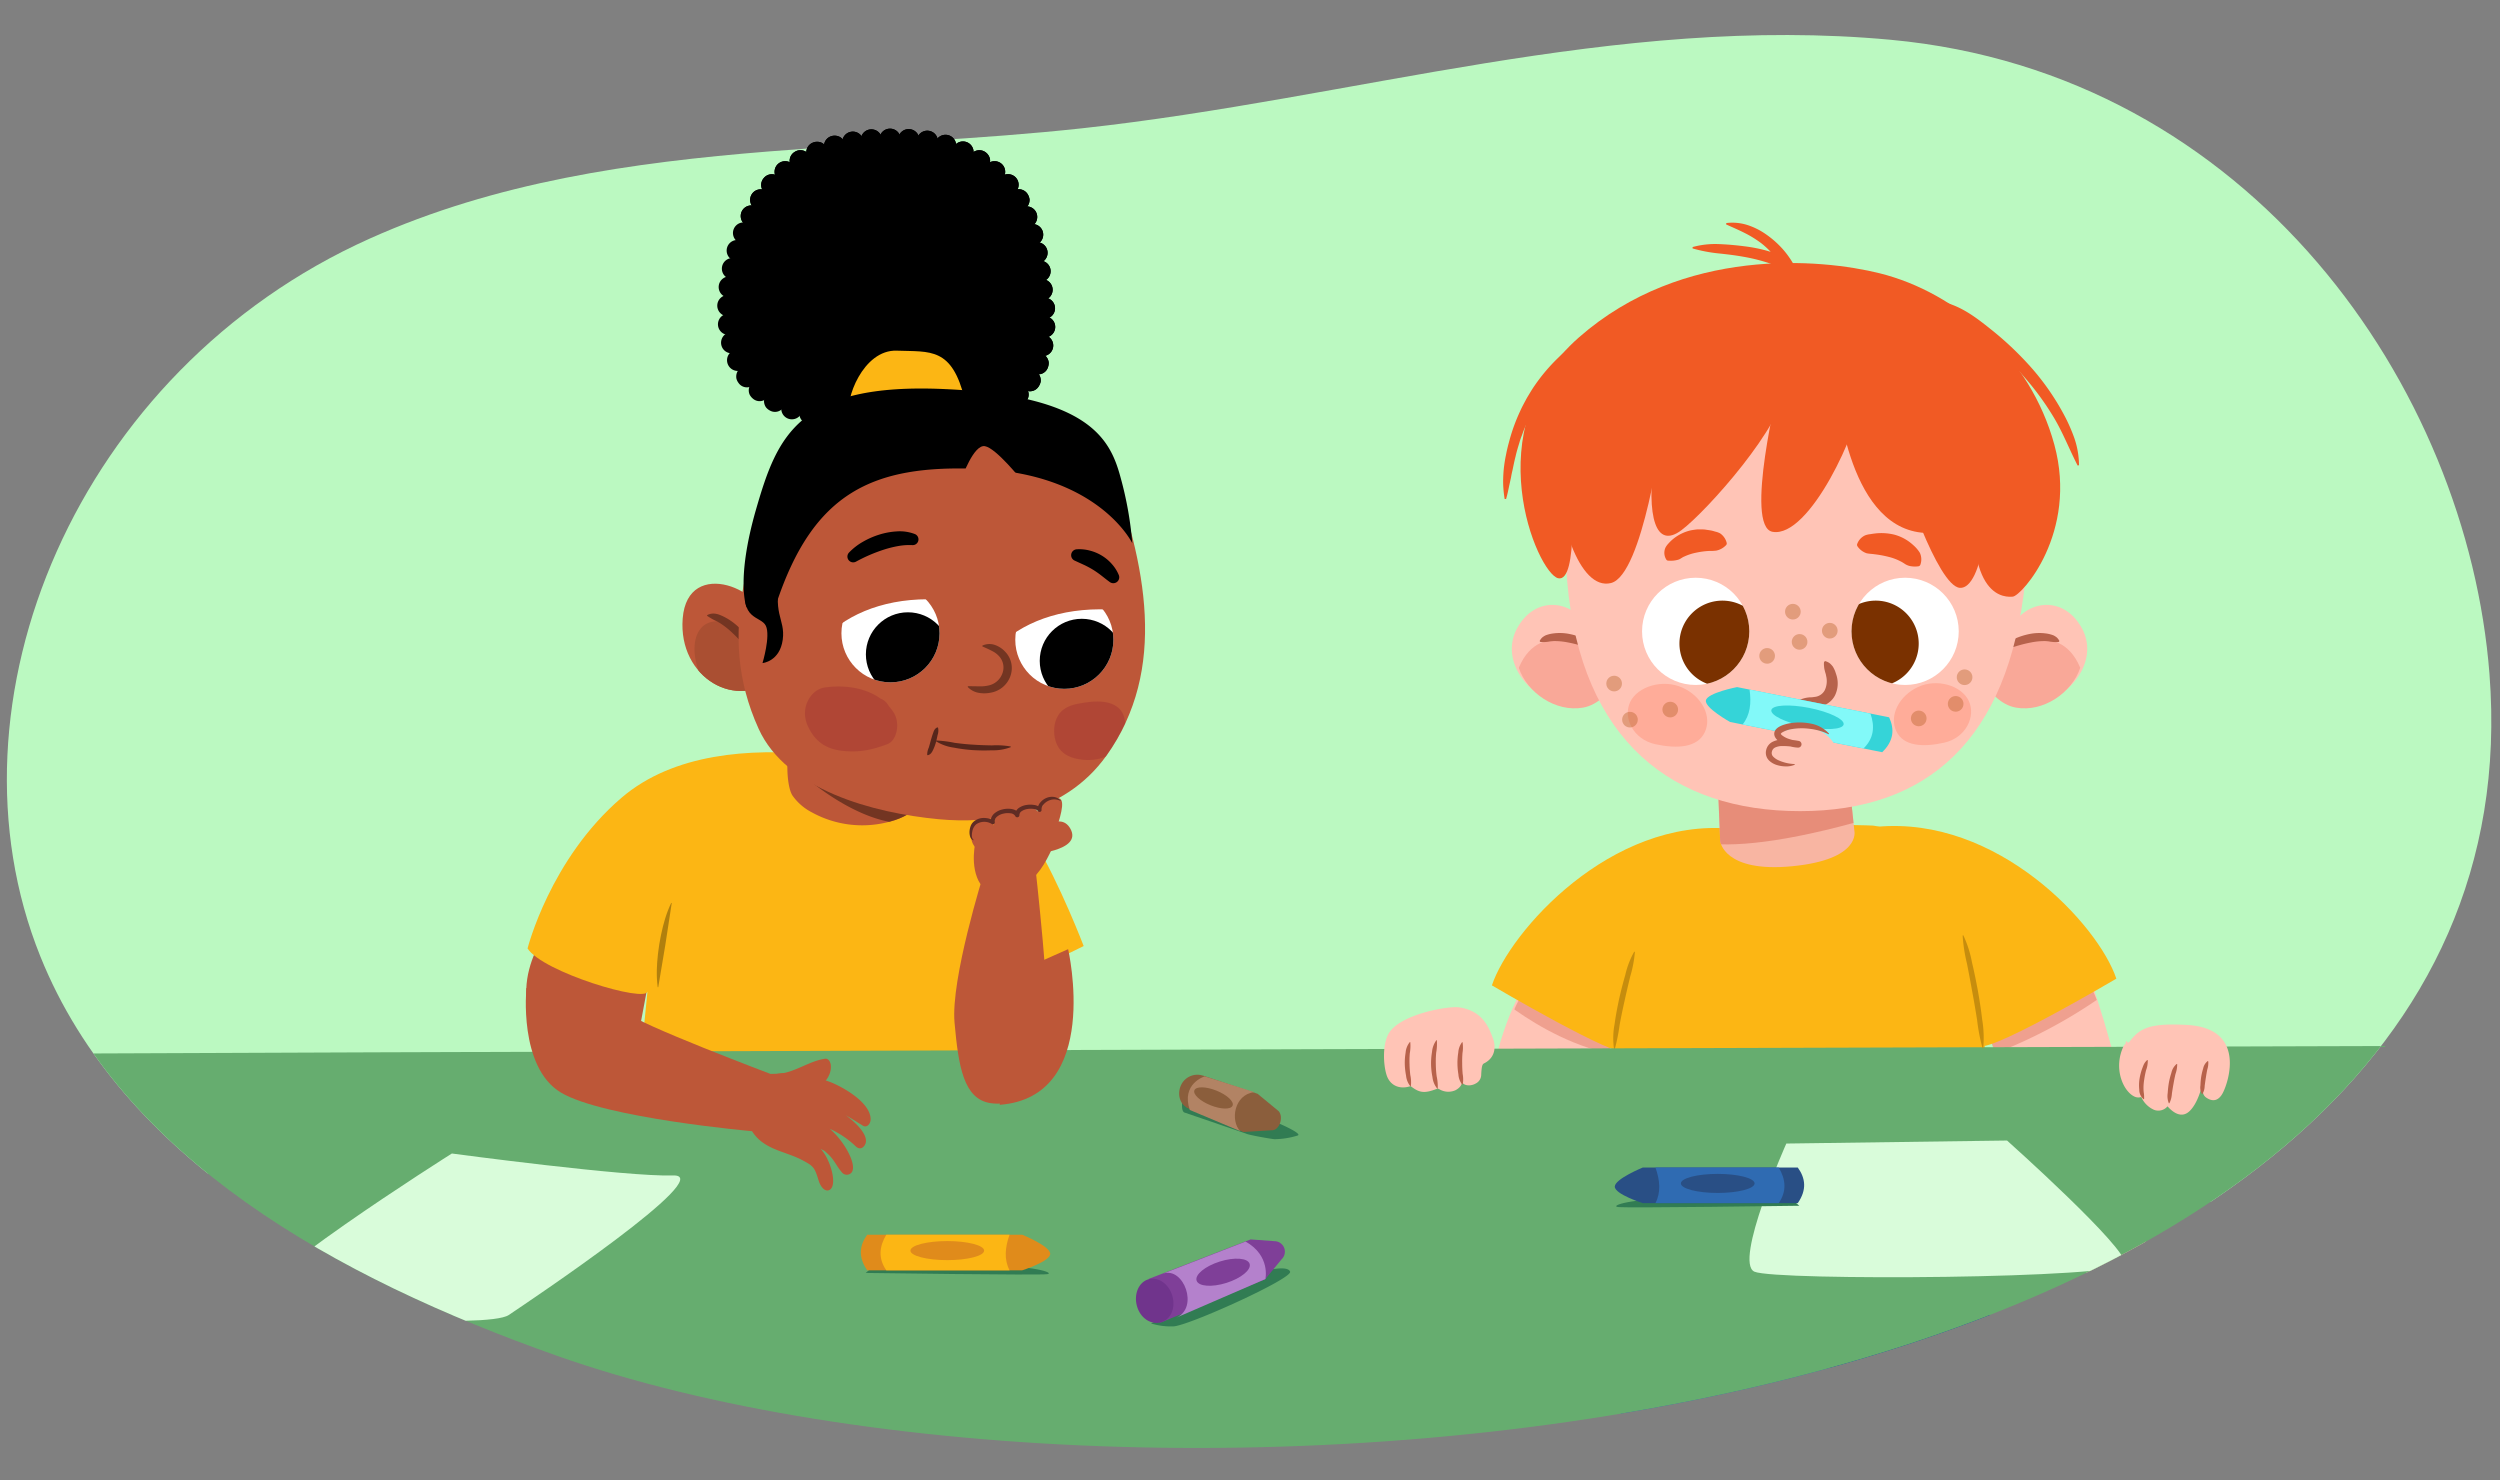 <svg id="b6707d35-ed04-4bd3-9908-adf327692788" data-name="Layer 1" xmlns="http://www.w3.org/2000/svg" xmlns:xlink="http://www.w3.org/1999/xlink" width="760" height="450" viewBox="0 0 760 450"><rect x="0" y="0" width="760" height="450" fill="#808080" stroke="none"/><defs><clipPath id="b87c74a4-39d2-4b03-b8f2-d4aec4c81061"><path d="M233.738,46.038c31.817-2.557,63.947-3.622,95.368-7.053C411.742,29.961,490.767,4.3,574.822,12.1,684.538,22.275,750.089,118.069,756.8,204.885,774.933,439.4,351.115,476.364,169.315,412.156c-67.472-23.83-132.36-60.091-157.04-121.382C-18.868,213.432,23.313,112.516,112.354,72.551,150.739,55.324,191.97,49.4,233.738,46.038Z" style="fill:none"/></clipPath><clipPath id="bf968fe3-36fd-4a56-9696-537db5401463"><path d="M282.048,240.217c.252.058-2.873,4.655-3.1,4.9-2.6,2.768-5.915,4.081-9.559,4.935a31.734,31.734,0,0,1-22.64-3.124,16.371,16.371,0,0,1-5.834-5.079c-2.111-3.247-1.823-13.867.181-17.141C241.094,224.708,281.961,240.2,282.048,240.217Z" style="fill:none"/></clipPath><clipPath id="ae78bb51-420a-49ab-9c53-d7a4b2ffe97d"><path d="M468.844,293.093c-12.245,14.285-25.34,49.829-11.735,104.931,9.184,11.564,17.857-1.021,17.857-1.021s6.122-69.727,20.408-90.815S468.844,293.093,468.844,293.093Z" style="fill:none"/></clipPath><clipPath id="b5f3ea38-e3b8-4817-8d62-13fbebc30a56"><path d="M522.414,242.923l.511,12.755s1.02,9.694,21.938,7.653,18.877-10.714,18.877-10.714l-1.53-14.285Z" style="fill:none"/></clipPath><clipPath id="a098745e-10a4-4d4c-a3e2-ac711390ad1c"><circle cx="515.485" cy="191.931" r="16.299" style="fill:none"/></clipPath><clipPath id="b77388ec-0a8e-4544-a4b1-cdf169396684"><circle cx="579.156" cy="191.931" r="16.299" style="fill:none"/></clipPath><clipPath id="b854f9f9-81ed-4b24-9e58-11ad2a6fdf23"><path d="M232.8,190.635c.928-11.192-23.758-21.757-25.263-2.61-1.423,18.09,16.683,28.35,28.38,17.737" style="fill:#bd5738"/></clipPath><clipPath id="ba885c7c-886a-4222-8b4b-2bda0be80707"><path d="M336.882,140.117c11.7,31.572,18.107,63.421-.51,89.569-13.029,18.3-35.429,20.837-51.064,19.353-19.895-1.887-46.251-8.917-54.683-27.483-13.491-29.7-1.795-55.682,8.211-86.442" style="fill:#bd5738"/></clipPath><clipPath id="b7d0fc48-4677-4ebc-8ccd-74c37ef9fa9e"><circle cx="323.559" cy="194.492" r="14.914" style="fill:#fff"/></clipPath><clipPath id="f3fa80eb-c956-496d-beb3-e1cf9da5e493"><circle cx="270.709" cy="192.518" r="14.914" style="fill:#fff"/></clipPath></defs><g style="clip-path:url(#b87c74a4-39d2-4b03-b8f2-d4aec4c81061)"><path d="M10.231-17.125c1.4-.957,821.708-5.74,821.708-5.74l6.529,390.334S-35.471,356.946-35.471,354.075,10.231-17.125,10.231-17.125Z" style="fill:#bbf9c1"/><path d="M169.971,278.135s-17.035,17.981-6.625,35.49,27.919,16.089,27.919,16.089l7.1-37.856Z" style="fill:#bd5738"/><path d="M292.275,235.253s14.112,6.808,22.1,20.291S329.441,287.6,329.441,287.6l-23.187,11.357,4.251,52.4c-.023.668-21.518,9.006-55.946,7.931-41.156-1.285-62.9-5.99-62.9-5.99l5.179-51.924c-.356,3.584-31.876-5.843-36.46-13.046,0,0,6.837-27.19,28.531-45.786,15.935-13.658,39.305-15.049,58.789-13.211S292.275,235.253,292.275,235.253Z" style="fill:#fcb614"/><path d="M282.048,240.217c.252.058-2.873,4.655-3.1,4.9-2.6,2.768-5.915,4.081-9.559,4.935a31.734,31.734,0,0,1-22.64-3.124,16.371,16.371,0,0,1-5.834-5.079c-2.111-3.247-2.043-14.528-.039-17.8C240.874,224.048,281.961,240.2,282.048,240.217Z" style="fill:#bd5738"/><g style="clip-path:url(#bf968fe3-36fd-4a56-9696-537db5401463)"><path d="M234.068,205.1a95.017,95.017,0,0,0,19.808,20.058,104.138,104.138,0,0,0,11.538,7.472c4.547,2.549,9.535,4.227,13.8,7.2,4.228,2.941,4.826,6.811,2.184,8.115a1.335,1.335,0,0,1-.975,1.642c-10,2.978-23.365-3.6-33.714-11.829-11.3-8.982-18.893-20.7-23.9-31.173C219.943,200.572,229.545,198.889,234.068,205.1Z" style="fill:#733522"/></g><g id="b6b30f80-b4cb-4868-966d-8c2687c02635" data-name="K_Connor"><g id="b12440b8-86a5-47ce-8df4-a277c6a6e3da" data-name="K"><path d="M468.844,293.093c-12.245,14.285-25.34,49.829-11.735,104.931,9.184,11.564,17.857-1.021,17.857-1.021s6.122-69.727,20.408-90.815S468.844,293.093,468.844,293.093Z" style="fill:#f8b5a2"/><path d="M468.844,291.647c-12.245,14.286-25.34,49.83-11.735,104.931,9.184,11.565,17.857-1.02,17.857-1.02s6.122-69.727,20.408-90.816S468.844,291.647,468.844,291.647Z" style="fill:#ffc4b6"/><path d="M634.148,294.453c8.163,19.388,27.827,95.738,12.521,100.84s-33.95-59-47.215-95.738S634.148,294.453,634.148,294.453Z" style="fill:#ffc4b6"/><path d="M606.536,320.209a151.277,151.277,0,0,0,30.887-16.235l-3.53-8.572a78.331,78.331,0,0,1-29.878,17.747Z" style="fill:#e07d69;opacity:0.5"/><g style="clip-path:url(#ae78bb51-420a-49ab-9c53-d7a4b2ffe97d)"><path d="M463.313,284.338l-7.483,19.048s29.931,25.85,57.142,15.646-25.17-25.85-27.211-25.85S463.313,284.338,463.313,284.338Z" style="fill:#e07d69;opacity:0.5"/></g><path d="M490.272,389.35s4.081,82.993,8.163,85.033,55.782-1.36,55.782-1.36-.681-37.755-.681-35.714,6.123,37.074,6.123,37.074,49.659-6.122,51.7-6.122-8.163-83.673-8.163-83.673Z" style="fill:#3964ad"/><path d="M605.972,408.07c-1.532-13.278-2.776-23.482-2.776-23.482l-110.905,4.677-1.2,15.165c.128,2.2.269,4.571.422,7.066C500.629,412.816,572.187,422.55,605.972,408.07Z" style="fill:#255293"/><path d="M453.538,299.555c5.442-16.326,36.054-51.019,72.788-47.618s-27.891,65.986-31.292,68.026S453.538,299.555,453.538,299.555Z" style="fill:#fcb614"/><path d="M626.293,307.183c9.026-4.927,17.072-9.668,17.072-9.668-5.442-16.327-36.054-49.575-72.788-46.173s27.891,64.54,31.292,66.581c1.838,1.1,13.809-4.947,24.424-10.74" style="fill:#fcb614"/><path d="M569.37,250.979s-10.544-.5-40.545-.322c-41.921.24-47.737,151.958-47.737,151.958,66.135,18.793,130.271-6.269,130.271-6.269S607.367,255.716,569.37,250.979Z" style="fill:#fcb614"/><path d="M522.414,242.923l.511,12.755s1.02,9.694,21.938,7.653,18.877-10.714,18.877-10.714l-1.53-14.285Z" style="fill:#f8b5a2"/><g style="clip-path:url(#b5f3ea38-e3b8-4817-8d62-13fbebc30a56)"><path d="M508.639,246.5c-4.582,10.081,14.286,17.006,69.387-.68S512.04,239.012,508.639,246.5Z" style="fill:#e07d69;opacity:0.7"/></g><path d="M611.688,190.443c4.239-7.948,15.626-9.67,21.2.53,6.226,11.4-6.6,24.908-18.669,22.764-4.561-.811-8.36-4.844-10.784-9.364a26.437,26.437,0,0,1-2.341-5.981C599.5,192.033,611.688,190.443,611.688,190.443Z" style="fill:#ffc4b6"/><path d="M601.806,205.257c.084.164.159.331.246.494,2.425,4.521,6.223,8.554,10.785,9.364,8.328,1.48,17.016-4.494,19.555-12.087-.034-.081-.058-.157-.093-.239C625.793,187.608,608.855,196.014,601.806,205.257Z" style="fill:#f9a898"/><path d="M625.892,195.141a5.8,5.8,0,0,1-1.208.047,6.733,6.733,0,0,1-1.041-.078c-.342-.018-.656-.113-.99-.145s-.664-.075-1-.073a20.562,20.562,0,0,0-4.092.393,39.932,39.932,0,0,0-4.132,1c-1.386.41-2.653,1.042-4.411.81l-.142-.285c.9-1.556,2.358-2.112,3.764-2.712a21.454,21.454,0,0,1,4.441-1.383,15.012,15.012,0,0,1,4.77-.159,10.131,10.131,0,0,1,2.38.581,5.056,5.056,0,0,1,1.053.675,3.714,3.714,0,0,1,.775,1.058Z" style="fill:#b7624b"/><path d="M482.421,190.443c-4.239-7.948-15.626-9.67-21.2.53-6.226,11.4,6.6,24.908,18.669,22.764,4.561-.811,8.36-4.844,10.784-9.364a26.437,26.437,0,0,0,2.341-5.981C494.609,192.033,482.421,190.443,482.421,190.443Z" style="fill:#ffc4b6"/><path d="M492.3,205.257c-.084.164-.159.331-.246.494-2.425,4.521-6.223,8.554-10.784,9.364-8.329,1.48-17.016-4.494-19.555-12.087.033-.081.057-.157.092-.239C468.316,187.608,485.254,196.014,492.3,205.257Z" style="fill:#f9a898"/><path d="M468.053,194.868a3.714,3.714,0,0,1,.775-1.058,5.083,5.083,0,0,1,1.053-.675,10.143,10.143,0,0,1,2.38-.581,15.012,15.012,0,0,1,4.77.159,21.454,21.454,0,0,1,4.441,1.383c1.406.6,2.865,1.156,3.764,2.712l-.142.285c-1.758.232-3.025-.4-4.411-.81a39.932,39.932,0,0,0-4.132-1,20.559,20.559,0,0,0-4.091-.393c-.34,0-.667.052-1,.073s-.648.127-.99.145a6.729,6.729,0,0,1-1.04.078,5.807,5.807,0,0,1-1.209-.047Z" style="fill:#b7624b"/><path d="M615.658,176.685c-5.053,48.539-29.976,69.9-68.426,69.9s-66.56-21.011-70.813-69.9c-3.3-37.9,31.17-68.873,69.62-68.873S619.6,138.852,615.658,176.685Z" style="fill:#ffc4b6"/><circle cx="579.156" cy="191.931" r="16.299" style="fill:#fff"/><path d="M598.526,213.108c2.175,4.679-.879,11.213-7.567,12.686-6.318,1.39-12.333,1.118-14.509-3.561s.8-10.672,6.633-13.385S596.352,208.428,598.526,213.108Z" style="fill:#ffac99"/><path d="M495.57,213.42c-2.253,4.755.866,11.371,7.743,12.84,6.5,1.387,12.686,1.089,14.941-3.664s-.78-10.821-6.777-13.551S497.825,208.667,495.57,213.42Z" style="fill:#ffac99"/><circle cx="515.485" cy="191.931" r="16.299" style="fill:#fff"/><g style="clip-path:url(#a098745e-10a4-4d4c-a3e2-ac711390ad1c)"><path d="M536.668,195.65a13.059,13.059,0,1,1-13.059-13.059A13.059,13.059,0,0,1,536.668,195.65Z" style="fill:#7a3100"/></g><g style="clip-path:url(#b77388ec-0a8e-4544-a4b1-cdf169396684)"><path d="M583.288,195.65a13.059,13.059,0,1,1-13.059-13.059A13.059,13.059,0,0,1,583.288,195.65Z" style="fill:#7a3100"/></g><path d="M506.543,170.091a3.84,3.84,0,0,1-.191-3.715,5.854,5.854,0,0,1,.963-1.26A10.914,10.914,0,0,1,508.458,164a13.034,13.034,0,0,1,5.674-2.8c.514-.088,1.029-.167,1.544-.23s1.02-.017,1.527-.024a7.347,7.347,0,0,1,1.5.1c.488.073.975.138,1.456.225s.933.246,1.4.367a5.652,5.652,0,0,1,1.344.5,4.9,4.9,0,0,1,2,2.85.765.765,0,0,1-.225.788l-.026.023a5.653,5.653,0,0,1-2.862,1.578,14.084,14.084,0,0,1-2.226.109,25.662,25.662,0,0,0-3.975.537,15.919,15.919,0,0,0-3.493,1.132c-.6.219-1.058.633-1.675.92a7.89,7.89,0,0,1-3.1.363l-.172,0A.693.693,0,0,1,506.543,170.091Z" style="fill:#f15a24"/><path d="M564.612,165.308a4.6,4.6,0,0,1,2.451-2.586,6.1,6.1,0,0,1,1.389-.321c.474-.07.944-.153,1.428-.21a16.661,16.661,0,0,1,6.1.369,13.791,13.791,0,0,1,5.655,3.161,10.2,10.2,0,0,1,2,2.336,4.711,4.711,0,0,1,.175,3.565.761.761,0,0,1-.623.536l-.032,0a7.048,7.048,0,0,1-1.954.011,4.432,4.432,0,0,1-1.37-.345,4.727,4.727,0,0,1-1.006-.571c-.318-.18-.617-.4-.935-.542a16.182,16.182,0,0,0-3.7-1.41,31.259,31.259,0,0,0-4.285-.8c-.788-.125-1.581-.131-2.417-.3a5.4,5.4,0,0,1-2.763-2.055l-.012-.016A.8.8,0,0,1,564.612,165.308Z" style="fill:#f15a24"/><path d="M540.825,116.91s-10.7,43.305-1.946,44.764c11.191,1.947,26.274-30.9,27.247-42.088C566.126,119.586,552.989,107.179,540.825,116.91Z" style="fill:#f15a24"/><path d="M502.873,138.806c-2.433,18.489.487,28.221,8.272,22.382s31.14-32.114,31.626-43.791S502.873,138.806,502.873,138.806Z" style="fill:#f15a24"/><path d="M557.855,114.964c.486,3.893,3.406,44.521,26.274,46.954s-21.408-51.82-21.408-51.82Z" style="fill:#f15a24"/><path d="M473.193,140.265c0,17.03,6.812,39.412,16.543,36.979s15.57-46.71,15.57-46.71Z" style="fill:#f15a24"/><path d="M577.8,142.7c0,1.46,11.191,35.52,18,36.006s10.7-24.571,5.839-45.494S577.8,142.7,577.8,142.7Z" style="fill:#f15a24"/><path d="M477.572,147.077s2.433,30.167-3.893,28.708-25.3-45.494,6.326-73.228,73.561-23.941,91.474-19.463c23.355,5.839,45.737,25.3,53.035,52.063s-9.974,46.061-12.65,46.223c-1.651.1-15.246,1.7-11.191-35.762-19.463.486-24.815-13.138-24.815-13.138l-23.842-5.838s-16.057-5.353-21.895,2.919-22.869,21.409-22.869,21.409l-2.433-6.812-19.949,7.785Z" style="fill:#f15a24"/><path d="M514.551,75.1a26.156,26.156,0,0,1,7.883-.9c2.628.1,5.255.334,7.886.673a45.006,45.006,0,0,1,7.879,1.663,22.892,22.892,0,0,1,3.9,1.6,9.982,9.982,0,0,1,3.55,3.013l-2.986,1.671a19.827,19.827,0,0,0-1.392-2.46,28.308,28.308,0,0,0-1.738-2.364,25.318,25.318,0,0,0-4.188-4.115,33.113,33.113,0,0,0-5.019-3.083c-1.771-.9-3.62-1.68-5.581-2.57l.057-.421a15.065,15.065,0,0,1,6.48.62,21.23,21.23,0,0,1,5.866,3.007,28.5,28.5,0,0,1,4.915,4.42,26.341,26.341,0,0,1,2.023,2.627,22.519,22.519,0,0,1,1.724,2.954L542.818,83.1a7.3,7.3,0,0,0-2.393-1.918,19.536,19.536,0,0,0-3.282-1.4,55.275,55.275,0,0,0-7.307-1.756c-2.5-.447-5.048-.744-7.6-1.01a45.521,45.521,0,0,1-7.684-1.491Z" style="fill:#f15a24"/><path d="M496.12,96.922l-7.573,4.593a65.153,65.153,0,0,0-7.2,4.9,57.249,57.249,0,0,0-11.829,12.6c-.853,1.166-1.587,2.409-2.355,3.632-.688,1.27-1.427,2.513-2.023,3.832-.655,1.29-1.2,2.632-1.772,3.962-.284.666-.506,1.357-.763,2.035s-.511,1.359-.7,2.06c-.428,1.388-.856,2.778-1.168,4.2-.367,1.41-.648,2.841-.948,4.272-.185.711-.322,1.43-.447,2.153l-.473,2.165c-.312,1.448-.583,2.909-1.026,4.38l-.425-.014a35,35,0,0,1-.457-4.541,39.788,39.788,0,0,1,.184-4.552,41.466,41.466,0,0,1,.717-4.507c.277-1.5.673-2.974,1.074-4.449a54.668,54.668,0,0,1,3.169-8.612c.615-1.407,1.38-2.741,2.1-4.1.8-1.313,1.564-2.646,2.453-3.9a55.006,55.006,0,0,1,12.8-13.109,53.067,53.067,0,0,1,7.783-4.818A25.078,25.078,0,0,1,496,96.514Z" style="fill:#f15a24"/><path d="M592.022,92.156c5.4,1.647,9.7,5.159,13.962,8.565a96.908,96.908,0,0,1,11.849,11.4,75.27,75.27,0,0,1,9.409,13.573,51.98,51.98,0,0,1,3.385,7.566,26.061,26.061,0,0,1,1.393,8.17l-.414.095c-2.515-4.9-4.373-9.739-7.07-14.319a85.045,85.045,0,0,0-9.336-12.8,118.47,118.47,0,0,0-11.24-11.3c-1.989-1.778-4.082-3.432-6.153-5.119a70.053,70.053,0,0,1-6-5.466Z" style="fill:#f15a24"/><circle cx="545.033" cy="185.951" r="2.381" style="fill:#b55e23;opacity:0.39"/><circle cx="537.21" cy="199.387" r="2.381" style="fill:#b55e23;opacity:0.39"/><circle cx="490.697" cy="207.805" r="2.381" style="fill:#b55e23;opacity:0.39"/><circle cx="556.257" cy="191.734" r="2.381" style="fill:#b55e23;opacity:0.39"/><circle cx="597.234" cy="205.883" r="2.381" style="fill:#b55e23;opacity:0.39"/><circle cx="547.074" cy="195.135" r="2.381" style="fill:#b55e23;opacity:0.39"/><circle cx="507.755" cy="215.713" r="2.381" style="fill:#b55e23;opacity:0.39"/><circle cx="495.51" cy="218.774" r="2.381" style="fill:#b55e23;opacity:0.39"/><circle cx="583.298" cy="218.4" r="2.381" style="fill:#b55e23;opacity:0.39"/><circle cx="594.522" cy="213.978" r="2.381" style="fill:#b55e23;opacity:0.39"/><path d="M497.006,289.383a36.113,36.113,0,0,1-1.416,7.45c-.577,2.448-1.175,4.888-1.7,7.344-.551,2.448-1.066,4.9-1.518,7.366a56.836,56.836,0,0,1-1.487,7.4l-.212-.01a22.583,22.583,0,0,1,.168-7.639c.333-2.523.826-5.015,1.347-7.5.56-2.475,1.181-4.933,1.887-7.367a26.416,26.416,0,0,1,2.725-7.113Z" style="fill:#c68d0e"/><path d="M490.272,389.35s.3,6.125.821,15.08l1.2-15.165Z" style="fill:none"/></g></g><path d="M-14.833,320.539c1.4-.466,821.708-2.8,821.708-2.8l6.529,190.27s-873.939-5.129-873.939-6.528S-14.833,320.539-14.833,320.539Z" style="fill:#66ad6f"/><path d="M160.034,300.375s-2.466,24.008,10.481,31.761S228.767,343.9,228.767,343.9l6.506-17.028s-42.582-16.049-44.522-19.021C184.214,297.838,160.034,300.375,160.034,300.375Z" style="fill:#bd5738"/><path d="M228.481,343.646c3.525,5.9,10.132,6.235,15.361,9.012,3.426,1.822,3.783,2.134,5.024,6.227.586,1.928,1.9,3.441,3.151,2.923,2.823-1.167.449-9.526-2.592-12.584,1.6.914.7.158,2.13,1.461,2.14,1.937,2.594,3.67,4.5,5.851a1.908,1.908,0,0,0,2.794-.047c1.857-2.249-2.162-9.612-6.615-13.335a27.872,27.872,0,0,1,7.863,5.293c1.584,1.535,2.854-.035,3.088-1.02.634-2.675-3.207-6.337-6.108-8.4,1.776,1,3.523,2.114,5.26,3.192,1.177.728,2.359-.549,2.335-2.018-.075-5.285-9.107-10.107-12.528-11.356-13.774-5.017-19.221-1.279-19.22-1.428C218.394,326.128,227.026,341.206,228.481,343.646Z" style="fill:#bd5738"/><path d="M243.613,332.352c4.1.154,9.5-4.122,8.944-8.622-.122-.994-.78-2-1.709-1.874-4.939.655-9.667,4.492-14.577,4.579-2.189.039-5.584-.166-6.809,2.588a6.208,6.208,0,0,0,.183,6.135,2.021,2.021,0,0,0,.974,1.822,6.9,6.9,0,0,0,1.405.618.887.887,0,0,0,.206.381C235.981,341.885,241.706,336.353,243.613,332.352Z" style="fill:#bd5738"/><path d="M647.5,316.512c-1.087,1.426-.962-1.393-1.379.91a1.229,1.229,0,0,0-.551.6c-3.3,6.938.053,13.985,3.425,15.387a2.718,2.718,0,0,0,1.941.083,7.711,7.711,0,0,0,3.819,3.867,3.629,3.629,0,0,0,4.168-1.033c1.737,1.939,4.358,3.812,6.811,1.349,2.123-2.133,3.361-5.966,4.066-9.2-.388,2.764-.368,4.315.864,5.173,2.093,1.458,3.861.928,5.089-1.429,1.791-3.439,7.068-19.684-10.932-20.639C653.591,310.987,650.549,312.515,647.5,316.512Z" style="fill:#ffc4b6"/><path d="M661.871,323.505a8.868,8.868,0,0,1-.527,3c-.219.968-.423,1.943-.589,2.928-.189.981-.334,1.974-.492,2.967a7.657,7.657,0,0,1-.764,2.985l-.176,0a5.851,5.851,0,0,1-.339-3.113,29.254,29.254,0,0,1,.346-3.088,23.4,23.4,0,0,1,.766-3.032,4.9,4.9,0,0,1,1.617-2.72Z" style="fill:#b7624b"/><path d="M669.368,332.576a4.079,4.079,0,0,1-.437-2.6,22.577,22.577,0,0,1,.228-2.591,18.746,18.746,0,0,1,.6-2.551,3.8,3.8,0,0,1,1.391-2.275l.159.076a6.424,6.424,0,0,1-.306,2.528c-.158.808-.3,1.623-.419,2.444-.141.818-.24,1.647-.362,2.475a4.987,4.987,0,0,1-.682,2.494Z" style="fill:#b7624b"/><path d="M651.665,334.17a3.75,3.75,0,0,1-1.331-2.943,12.259,12.259,0,0,1,.072-3.2,17.854,17.854,0,0,1,.773-3.066c.192-.488.351-.986.582-1.456a4.385,4.385,0,0,1,1-1.267l.163.069a8.006,8.006,0,0,1-.517,3.026,28.221,28.221,0,0,0-.572,2.9,15.667,15.667,0,0,0-.209,2.9,13.229,13.229,0,0,0,.136,1.427,10.72,10.72,0,0,1,.047,1.516Z" style="fill:#b7624b"/><path d="M428.826,330.177c-3.074,1.058-6.232.055-7.326-3.436-.979-3.121-1.23-8.994.545-12.349,3.214-6.07,18.264-8.621,21.468-8.167,7.377,1.047,9.183,6.377,10.336,9.408.849,2.232.929,5.568-2.354,7.45-.685.393-1.052.159-1.211,3.731a2.974,2.974,0,0,1-1.627,2.551c-1.344.806-3.475.892-4.3-.479.176.089.095,1.5-1.914,2.551a5.312,5.312,0,0,1-4.912-.326,4.066,4.066,0,0,0-.532-.217c-.035.023-.056.057-.1.072C432.893,332.549,431.438,332.171,428.826,330.177Z" style="fill:#ffc4b6"/><path d="M428.742,330.205a5.981,5.981,0,0,1-1.3-3.224,21.509,21.509,0,0,1-.386-3.448,18.4,18.4,0,0,1,.245-3.474,5.891,5.891,0,0,1,1.265-3.248.1.1,0,0,1,.167.048v.006a12.976,12.976,0,0,1-.157,3.355,26.7,26.7,0,0,0-.075,3.275c.016,1.095.106,2.19.224,3.285a10.534,10.534,0,0,1,.186,3.369v.006a.1.1,0,0,1-.115.077A.1.1,0,0,1,428.742,330.205Z" style="fill:#b7624b"/><path d="M436.912,330.926a6.622,6.622,0,0,1-1.447-3.525,21.09,21.09,0,0,1-.421-3.785,20.4,20.4,0,0,1,.286-3.8,7.091,7.091,0,0,1,1.313-3.572.1.1,0,0,1,.134-.014.11.11,0,0,1,.035.064,15.233,15.233,0,0,1-.206,3.688,28.169,28.169,0,0,0-.115,3.6,30.869,30.869,0,0,0,.255,3.6,14.727,14.727,0,0,1,.331,3.674v.007a.1.1,0,0,1-.107.084A.1.1,0,0,1,436.912,330.926Z" style="fill:#b7624b"/><path d="M444.513,329.712a5.585,5.585,0,0,1-1.161-3.123,21.459,21.459,0,0,1-.29-3.3,19.962,19.962,0,0,1,.254-3.311,5.844,5.844,0,0,1,1.137-3.129.1.1,0,0,1,.138-.011.112.112,0,0,1,.033.055,10.213,10.213,0,0,1-.03,3.233c-.075,1.049-.113,2.1-.086,3.15-.007,1.051.054,2.1.133,3.155a9.446,9.446,0,0,1,.042,3.233l0,.006a.1.1,0,0,1-.12.072A.105.105,0,0,1,444.513,329.712Z" style="fill:#b7624b"/><path d="M378.807,344.624c.67.408,7.9,1.67,8.65,1.692a24.59,24.59,0,0,0,6.89-1.074c2.051-.415-5.126-3.53-5.126-3.53l-28.478-12.3h0c-.821,1.786-2.26,7.85-.754,8.767Z" style="fill:#317c53"/><path d="M596.848,284.326a34.259,34.259,0,0,1,2.657,8.344c.677,2.835,1.249,5.693,1.784,8.558.506,2.871.946,5.755,1.289,8.652a34.444,34.444,0,0,1,.325,8.755l-.212.017a55.691,55.691,0,0,1-1.648-8.559c-.466-2.856-.93-5.712-1.47-8.556-.5-2.851-1.049-5.693-1.6-8.537a48.724,48.724,0,0,1-1.333-8.62Z" style="fill:#c68d0e"/><path d="M303.888,335.866c31.231-2.367,20.821-47.321,20.821-47.321l-12.777,5.679Z" style="fill:#bd5738"/><path d="M360.675,336.633l5.127-9.612,16.5,5.49,6.429,5.295c1.6,1.862.175,6.028-2.269,5.8l-8.481.521Z" style="fill:#8b5e3c"/><path d="M361.738,337.1l.592.281a.78.78,0,0,0,1.019-.355l4.17-8.2a.836.836,0,0,0-.321-1.084l-.258-.156a5.459,5.459,0,0,0-7.9,2.287h0C357.753,332.594,358.608,336.113,361.738,337.1Z" style="fill:#8b5e3c"/><path d="M554.843,200.967a4.385,4.385,0,0,1,1.4.669,5.862,5.862,0,0,1,.978,1.063,10.616,10.616,0,0,1,.634,1.283c.163.452.307.915.457,1.377a8.358,8.358,0,0,1-.5,6.093,6.387,6.387,0,0,1-2.317,2.462,11.041,11.041,0,0,1-1.511.667c-.514.111-1.028.211-1.537.3l-1.484.027a6.226,6.226,0,0,1-1.413-.213,3.3,3.3,0,0,1-1.3-.574,4.687,4.687,0,0,1-1.124-.993l.107-.41a8.292,8.292,0,0,1,2.574-.69c.381-.063.765-.021,1.121-.066l1.052-.145a3.887,3.887,0,0,0,2.754-2.005,6.509,6.509,0,0,0,.519-3.812l-.214-1.073a9.246,9.246,0,0,1-.306-1.078,5.189,5.189,0,0,1-.206-1.185,5.685,5.685,0,0,1-.017-1.442Z" style="fill:#b7624b"/><path d="M540.771,226.613c1.293-1.036,1.417-4.777,3.4-5.673,1.723-.776,5.973-.649,8.263-.629,4.447.039,6.676,3.585,6.109,5.924" style="fill:#ffc4b6"/><path d="M543.041,347.639l67.1-.92s36.9,32.953,35.835,37.483-106.252,5.23-112.637,2.384S543.041,347.639,543.041,347.639Z" style="fill:#d9fcda"/><path d="M366.229,327.216s-7.231,2.206-4.538,10.212l15.317,6.429c-3.026-3.151-1.891-11.094,4.286-11.85Z" style="fill:#b28364"/><ellipse cx="368.904" cy="333.776" rx="2.402" ry="6.259" transform="translate(-78.181 551.977) rotate(-68.153)" style="fill:#8b5e3c"/><path d="M349.907,402.323a20.237,20.237,0,0,0,6.732.9c4.316-.023,36.329-14.524,35.552-16.641s-7.943-.189-7.943-.189Z" style="fill:#317c53"/><path d="M352.734,402.114,349.22,388.78l30.969-12,7.274.539a3.189,3.189,0,0,1,2.136,5.514l-4.946,6.008Z" style="fill:#7f3f98"/><path d="M383.9,389.16a1.313,1.313,0,0,1-1.086-.05,1.547,1.547,0,0,1-.49-1.978,6.232,6.232,0,0,1,.8-.925,1.192,1.192,0,0,0,.33-1.12,1.232,1.232,0,0,0-1.124-.653,4.324,4.324,0,0,1-1.358-.156,1.35,1.35,0,0,1-.766-1.506,3.31,3.31,0,0,1,1.117-1.441,1.68,1.68,0,0,0,.649-1.625,1.41,1.41,0,0,0-1.065-.811,4.67,4.67,0,0,1-.809-.191c-.256-.108-1.148-.729-1.151-1.007l1.71-.752c4.4,2.011,4.023,11.891,4.023,11.891Z" style="fill:#7f3f98"/><path d="M353.587,387.177c6.236-2.155,10.952,10.363,4.015,13.39l27.074-11.731s1.643-7.106-6.019-11.4Z" style="fill:#b481cc"/><path d="M356.43,394.073c1,3.681-.572,7.117-3.556,7.93s-6.249-1.3-7.252-4.985.6-7.324,3.588-8.137S355.427,390.393,356.43,394.073Z" style="fill:#70348c"/><ellipse cx="371.824" cy="386.755" rx="8.455" ry="3.401" transform="translate(-99.197 129.905) rotate(-17.524)" style="fill:#7f3f98"/><path d="M263.168,386.973s52.949.756,55.218.378S314.6,384.7,298.341,384.7H265.815Z" style="fill:#317c53"/><path d="M310.769,386.171H263.635c-2.822-4.079-2.329-7.6,0-10.817h47.134s8.5,3.477,8.5,5.8S310.769,386.171,310.769,386.171Z" style="fill:#e08b1b"/><path d="M306.906,386.171H269.431c-2.484-3.607-2.153-7.212,0-10.817h37.475C305.508,379.268,305.212,382.939,306.906,386.171Z" style="fill:#fcb614"/><ellipse cx="287.975" cy="380.183" rx="11.204" ry="2.898" style="fill:#e08b1b"/><path d="M546.993,366.55s-52.949.756-55.218.378,3.782-2.648,20.045-2.648h32.525Z" style="fill:#317c53"/><path d="M499.392,365.748h47.133c2.822-4.079,2.33-7.6,0-10.817H499.392s-8.5,3.477-8.5,5.8S499.392,365.748,499.392,365.748Z" style="fill:#294f85"/><path d="M503.255,365.748H540.73c2.484-3.607,2.152-7.212,0-10.817H503.255C504.653,358.845,504.948,362.516,503.255,365.748Z" style="fill:#2f6bb2"/><ellipse cx="522.186" cy="359.76" rx="11.204" ry="2.898" style="fill:#294f85"/><path d="M525.958,219.487l46.23,9.183c3.563-3.451,3.766-7,2.107-10.61l-46.23-9.184s-9.014,1.755-9.465,4.028S525.958,219.487,525.958,219.487Z" style="fill:#35d4d8"/><path d="M529.747,220.239l36.757,7.3c3.139-3.054,3.516-6.655,2.107-10.61l-36.756-7.3C532.463,213.74,532.038,217.4,529.747,220.239Z" style="fill:#82f9f9"/><ellipse cx="549.481" cy="218.054" rx="2.898" ry="11.204" transform="translate(228.544 714.519) rotate(-78.765)" style="fill:#35d4d8"/><path d="M557.5,226.029s-4.371-8.406-16.778-3.119c0,0,.233,2.055,6.016,3.443A21.2,21.2,0,0,0,557.5,226.029Z" style="fill:#ffc4b6"/><path d="M555.821,223.182a17.3,17.3,0,0,0-5.64-1.618,18.169,18.169,0,0,0-5.774.135,8.345,8.345,0,0,0-2.543.919,1.234,1.234,0,0,0-.506.467,1.249,1.249,0,0,0,.318.4,6.834,6.834,0,0,0,2.313,1.2,11.362,11.362,0,0,0,2.706.544l-.205,2.04a23.121,23.121,0,0,0-4.773-.472,5.121,5.121,0,0,0-2.034.424,1.811,1.811,0,0,0-1.028,1.281,1.558,1.558,0,0,0,.408,1.526,5.24,5.24,0,0,0,1.763,1.167,12.886,12.886,0,0,0,4.644,1.069h.014a.127.127,0,0,1,.051.243,6.156,6.156,0,0,1-2.586.478,9.226,9.226,0,0,1-2.637-.376,5.872,5.872,0,0,1-2.5-1.4,3.316,3.316,0,0,1-.921-3.085,3.7,3.7,0,0,1,1.9-2.574,6.944,6.944,0,0,1,2.806-.731,24.439,24.439,0,0,1,5.2.419,1.027,1.027,0,0,1-.193,2.041H546.6a11.436,11.436,0,0,1-3.267-.65,8.643,8.643,0,0,1-3.03-1.675,3.188,3.188,0,0,1-.673-.863,2.119,2.119,0,0,1-.225-1.393,2.343,2.343,0,0,1,.645-1.152,3.943,3.943,0,0,1,.814-.606,7.924,7.924,0,0,1,1.6-.673,12.65,12.65,0,0,1,1.609-.392,17.741,17.741,0,0,1,6.385.09,9.86,9.86,0,0,1,5.527,3.016.128.128,0,0,1-.014.181A.136.136,0,0,1,555.821,223.182Z" style="fill:#b7624b"/><path d="M137.368,350.665s53.134,7.151,67.217,6.674-43.531,38.137-49.932,42.428-67.857,0-76.18-3.337S137.368,350.665,137.368,350.665Z" style="fill:#d9fcda"/></g><path d="M199.931,300.028a34.581,34.581,0,0,1-.187-6.559c.026-1.084.168-2.15.252-3.224.126-1.069.284-2.131.429-3.2.2-1.056.375-2.117.6-3.169.254-1.048.455-2.1.768-3.142a35.073,35.073,0,0,1,2.223-6.173l.012-.024a.09.09,0,0,1,.17.053l-1.95,12.746-2.131,12.717a.091.091,0,0,1-.179,0Z" style="fill:#b07f0e"/><path d="M295.865,124.524c21.039-.3,22.8-21.836,21.274-34.224-1.681-13.622-2.77-19.853-6.891-28.348-4.993-10.291-18.764-18.156-30.032-19.13-16.107-1.392-33.352.175-44.748,12.567-16.794,18.263-27.138,70.648,19.622,71"/><path d="M302.231,123.624a2.928,2.928,0,0,1-.388,2.484,3.27,3.27,0,0,1-2.331,1.434,3.16,3.16,0,0,1-3.647-3.018,3.407,3.407,0,0,1,2.777-3.532,3.061,3.061,0,0,1,2.136.567A3.9,3.9,0,0,1,302.231,123.624Z"/><path d="M307.387,121.334a2.932,2.932,0,0,1,.348,2.52,3.326,3.326,0,0,1-.684,1.218,3.973,3.973,0,0,1-1.245.789,3.063,3.063,0,0,1-4.33-2.065,3.653,3.653,0,0,1,.275-2.455,3.258,3.258,0,0,1,1.513-1.579,2.344,2.344,0,0,1,1.083-.145,3.135,3.135,0,0,1,1.078.177A3.919,3.919,0,0,1,307.387,121.334Z"/><path d="M311.6,117.585a3.069,3.069,0,0,1,.837,3.643,4.168,4.168,0,0,1-2.23,1.912,3.08,3.08,0,0,1-1.393.06,2.948,2.948,0,0,1-2.086-1.464,3.9,3.9,0,0,1-.473-2.445,3.54,3.54,0,0,1,.33-1.044,2.154,2.154,0,0,1,1.579-1.354,3.723,3.723,0,0,1,1.094-.164A3.873,3.873,0,0,1,311.6,117.585Z"/><path d="M314.565,112.778a3.033,3.033,0,0,1,1.678,1.9,3.261,3.261,0,0,1,.12,1.351,3.92,3.92,0,0,1-.549,1.35,3.127,3.127,0,0,1-2.288,1.541,2.961,2.961,0,0,1-2.432-.751,3.872,3.872,0,0,1-1.2-2.185,3.275,3.275,0,0,1,.353-2.16,2.388,2.388,0,0,1,.8-.763,3.2,3.2,0,0,1,1.024-.488A3.734,3.734,0,0,1,314.565,112.778Z"/><path d="M316.389,107.42a3.112,3.112,0,0,1,2.02,1.528,3.268,3.268,0,0,1,.4,1.266,3.687,3.687,0,0,1-.216,1.393,3.112,3.112,0,0,1-4.36,1.869,3.49,3.49,0,0,1-1.871-4.068,2.591,2.591,0,0,1,.624-.97,3.157,3.157,0,0,1,.917-.716A3.611,3.611,0,0,1,316.389,107.42Z"/><path d="M317.313,101.831a3.225,3.225,0,1,1-1.115,6.339,3.218,3.218,0,0,1,1.115-6.339Z"/><path d="M317.533,96.168a3.225,3.225,0,1,1-.3,6.433,3.22,3.22,0,0,1,.3-6.433Z"/><path d="M317.16,90.511a3.225,3.225,0,1,1,.379,6.431,3.221,3.221,0,0,1-.379-6.431Z"/><path d="M316.442,84.885a3.223,3.223,0,1,1-2.858,3.611A3.254,3.254,0,0,1,316.442,84.885Z"/><path d="M315.6,79.275a3.224,3.224,0,1,1,.942,6.376,3.223,3.223,0,1,1-.942-6.376Z"/><path d="M314.489,73.715a3.225,3.225,0,1,1,1.239,6.324,3.222,3.222,0,1,1-1.239-6.324Z"/><path d="M312.9,68.272a3.226,3.226,0,1,1,1.764,6.2,3.221,3.221,0,0,1-1.764-6.2Z"/><path d="M310.753,63.026a3.225,3.225,0,1,1,2.4,5.979,3.221,3.221,0,0,1-2.4-5.979Z"/><path d="M307.916,58.127a2.97,2.97,0,0,1,2.462-.536,3.211,3.211,0,0,1,2.155,1.651,3.863,3.863,0,0,1,.449,1.374,3.273,3.273,0,0,1-.185,1.267,3.2,3.2,0,0,1-1.72,1.846,3.486,3.486,0,0,1-2.512.132,3.183,3.183,0,0,1-1.059-.586,2.429,2.429,0,0,1-.752-.829,3.162,3.162,0,0,1-.237-2.224A3.818,3.818,0,0,1,307.916,58.127Z"/><path d="M304.137,53.908a3.226,3.226,0,1,1,4.216,4.857,3.217,3.217,0,0,1-4.216-4.857Z"/><path d="M299.749,50.323a3.226,3.226,0,1,1,4.95,4.118,3.22,3.22,0,0,1-4.95-4.118Z"/><path d="M311.6,117.585a3.069,3.069,0,0,1,.837,3.643,4.168,4.168,0,0,1-2.23,1.912,3.08,3.08,0,0,1-1.393.06,2.948,2.948,0,0,1-2.086-1.464,3.9,3.9,0,0,1-.473-2.445,3.54,3.54,0,0,1,.33-1.044,2.154,2.154,0,0,1,1.579-1.354,3.723,3.723,0,0,1,1.094-.164A3.873,3.873,0,0,1,311.6,117.585Z"/><path d="M294.9,47.381a3.186,3.186,0,0,1,4.544-1.215,3.4,3.4,0,0,1,1.5,2.139,3.194,3.194,0,0,1-.575,2.478,3.5,3.5,0,0,1-2.094,1.356,2.935,2.935,0,0,1-2.314-.36A3.361,3.361,0,0,1,294.9,47.381Z"/><path d="M314.565,112.778a3.033,3.033,0,0,1,1.678,1.9,3.261,3.261,0,0,1,.12,1.351,3.92,3.92,0,0,1-.549,1.35,3.127,3.127,0,0,1-2.288,1.541,2.961,2.961,0,0,1-2.432-.751,3.872,3.872,0,0,1-1.2-2.185,3.275,3.275,0,0,1,.353-2.16,2.388,2.388,0,0,1,.8-.763,3.2,3.2,0,0,1,1.024-.488A3.734,3.734,0,0,1,314.565,112.778Z"/><path d="M289.731,45.069a3.226,3.226,0,1,1,5.861,2.669,3.22,3.22,0,0,1-5.861-2.669Z"/><path d="M316.389,107.42a3.112,3.112,0,0,1,2.02,1.528,3.268,3.268,0,0,1,.4,1.266,3.687,3.687,0,0,1-.216,1.393,3.112,3.112,0,0,1-4.36,1.869,3.49,3.49,0,0,1-1.871-4.068,2.591,2.591,0,0,1,.624-.97,3.157,3.157,0,0,1,.917-.716A3.611,3.611,0,0,1,316.389,107.42Z"/><path d="M284.3,43.456a3.226,3.226,0,1,1,6.155,1.889,3.219,3.219,0,0,1-6.155-1.889Z"/><path d="M317.313,101.831a3.225,3.225,0,1,1-1.115,6.339,3.218,3.218,0,0,1,1.115-6.339Z"/><path d="M278.682,42.708a3.226,3.226,0,1,1,6.37.926,3.219,3.219,0,0,1-6.37-.926Z"/><path d="M317.533,96.168a3.225,3.225,0,1,1-.3,6.433,3.22,3.22,0,0,1,.3-6.433Z"/><path d="M273.018,42.435a3.225,3.225,0,1,1,6.436.331,3.222,3.222,0,1,1-6.436-.331Z"/><path d="M317.16,90.511a3.225,3.225,0,1,1,.379,6.431,3.221,3.221,0,0,1-.379-6.431Z"/><path d="M267.348,42.494a3.225,3.225,0,1,1,6.444-.046,3.222,3.222,0,1,1-6.444.046Z"/><path d="M316.442,84.885a3.223,3.223,0,1,1-2.858,3.611A3.254,3.254,0,0,1,316.442,84.885Z"/><path d="M261.7,42.961a3.226,3.226,0,1,1,6.424-.507,3.222,3.222,0,1,1-6.424.507Z"/><path d="M315.6,79.275a3.224,3.224,0,1,1,.942,6.376,3.223,3.223,0,1,1-.942-6.376Z"/><path d="M256.11,43.929a3.226,3.226,0,1,1,6.356-1.057,3.222,3.222,0,0,1-6.356,1.057Z"/><path d="M314.489,73.715a3.225,3.225,0,1,1,1.239,6.324,3.222,3.222,0,1,1-1.239-6.324Z"/><path d="M250.666,45.509a3.185,3.185,0,0,1,2.184-4.149,3.374,3.374,0,0,1,2.57.334,3.216,3.216,0,0,1,1.449,2.084,3.47,3.47,0,0,1-.4,2.468,2.969,2.969,0,0,1-1.842,1.477A3.36,3.36,0,0,1,250.666,45.509Z"/><path d="M312.9,68.272a3.226,3.226,0,1,1,1.764,6.2,3.221,3.221,0,0,1-1.764-6.2Z"/><path d="M245.47,47.773a3.17,3.17,0,0,1,1.631-4.41,3.343,3.343,0,0,1,2.611,0,3.219,3.219,0,0,1,1.689,1.905,3.468,3.468,0,0,1-.105,2.49,3,3,0,0,1-1.622,1.69A3.388,3.388,0,0,1,245.47,47.773Z"/><path d="M310.753,63.026a3.225,3.225,0,1,1,2.4,5.979,3.221,3.221,0,0,1-2.4-5.979Z"/><path d="M240.663,50.769a3.157,3.157,0,0,1,.966-4.612,3.147,3.147,0,0,1,4.536,1.275,3.417,3.417,0,0,1-1.11,4.374,3.263,3.263,0,0,1-2.288.337A3.621,3.621,0,0,1,240.663,50.769Z"/><path d="M307.916,58.127a2.97,2.97,0,0,1,2.462-.536,3.211,3.211,0,0,1,2.155,1.651,3.863,3.863,0,0,1,.449,1.374,3.273,3.273,0,0,1-.185,1.267,3.2,3.2,0,0,1-1.72,1.846,3.486,3.486,0,0,1-2.512.132,3.183,3.183,0,0,1-1.059-.586,2.429,2.429,0,0,1-.752-.829,3.162,3.162,0,0,1-.237-2.224A3.818,3.818,0,0,1,307.916,58.127Z"/><path d="M236.383,54.477a3.225,3.225,0,1,1,4.912-4.155,3.217,3.217,0,0,1-4.912,4.155Z"/><path d="M304.137,53.908a3.226,3.226,0,1,1,4.216,4.857,3.217,3.217,0,0,1-4.216-4.857Z"/><path d="M232.711,58.79a3.156,3.156,0,0,1-.5-4.68,3.167,3.167,0,0,1,4.718-.18,3.6,3.6,0,0,1,1,2.3,3.245,3.245,0,0,1-.715,2.194A3.406,3.406,0,0,1,232.711,58.79Z"/><path d="M299.749,50.323a3.226,3.226,0,1,1,4.95,4.118,3.22,3.22,0,0,1-4.95-4.118Z"/><path d="M229.64,63.555a3.225,3.225,0,1,1,3.538-5.382,3.22,3.22,0,0,1-3.538,5.382Z"/><path d="M294.9,47.381a3.186,3.186,0,0,1,4.544-1.215,3.4,3.4,0,0,1,1.5,2.139,3.194,3.194,0,0,1-.575,2.478,3.5,3.5,0,0,1-2.094,1.356,2.935,2.935,0,0,1-2.314-.36A3.361,3.361,0,0,1,294.9,47.381Z"/><path d="M227.074,68.612a3.226,3.226,0,1,1,2.963-5.721,3.221,3.221,0,0,1-2.963,5.721Z"/><path d="M289.731,45.069a3.226,3.226,0,1,1,5.861,2.669,3.22,3.22,0,0,1-5.861-2.669Z"/><path d="M224.97,73.877a3.225,3.225,0,1,1,2.437-5.964,3.221,3.221,0,1,1-2.437,5.964Z"/><path d="M284.3,43.456a3.226,3.226,0,1,1,6.155,1.889,3.219,3.219,0,0,1-6.155-1.889Z"/><path d="M223.318,79.3a3.225,3.225,0,1,1,1.922-6.149,3.221,3.221,0,1,1-1.922,6.149Z"/><path d="M278.682,42.708a3.226,3.226,0,1,1,6.37.926,3.219,3.219,0,0,1-6.37-.926Z"/><path d="M222.134,84.846a3.225,3.225,0,1,1,1.388-6.291,3.221,3.221,0,1,1-1.388,6.291Z"/><path d="M273.018,42.435a3.225,3.225,0,1,1,6.436.331,3.222,3.222,0,1,1-6.436-.331Z"/><path d="M221.464,90.475a3.225,3.225,0,1,1,.805-6.391,3.221,3.221,0,0,1-.805,6.391Z"/><path d="M267.348,42.494a3.225,3.225,0,1,1,6.444-.046,3.222,3.222,0,1,1-6.444.046Z"/><path d="M221.383,96.142a3.225,3.225,0,1,1,.138-6.439,3.22,3.22,0,0,1-.138,6.439Z"/><path d="M261.7,42.961a3.226,3.226,0,1,1,6.424-.507,3.222,3.222,0,1,1-6.424.507Z"/><path d="M222,101.774a3.225,3.225,0,1,1-.646-6.406,3.219,3.219,0,0,1,.646,6.406Z"/><path d="M256.11,43.929a3.226,3.226,0,1,1,6.356-1.057,3.222,3.222,0,0,1-6.356,1.057Z"/><path d="M223.432,107.251a3.225,3.225,0,1,1-1.575-6.239,3.218,3.218,0,0,1,1.575,6.239Z"/><path d="M250.666,45.509a3.185,3.185,0,0,1,2.184-4.149,3.374,3.374,0,0,1,2.57.334,3.216,3.216,0,0,1,1.449,2.084,3.47,3.47,0,0,1-.4,2.468,2.969,2.969,0,0,1-1.842,1.477A3.36,3.36,0,0,1,250.666,45.509Z"/><path d="M225.816,112.383a3.262,3.262,0,0,1-4.525-4.179,3.06,3.06,0,0,1,1.882-1.682,3.679,3.679,0,0,1,2.513.1,3.278,3.278,0,0,1,1.667,1.556A3.469,3.469,0,0,1,225.816,112.383Z"/><path d="M245.47,47.773a3.17,3.17,0,0,1,1.631-4.41,3.343,3.343,0,0,1,2.611,0,3.219,3.219,0,0,1,1.689,1.905,3.468,3.468,0,0,1-.105,2.49,3,3,0,0,1-1.622,1.69A3.388,3.388,0,0,1,245.47,47.773Z"/><path d="M229.2,116.912a3.107,3.107,0,0,1-4.722-.546,3.668,3.668,0,0,1-.611-1.287,3.491,3.491,0,0,1,.029-1.346,3.039,3.039,0,0,1,1.526-2.018,3.718,3.718,0,0,1,2.479-.388,2.936,2.936,0,0,1,1.063.423,2.607,2.607,0,0,1,.866.741A3.5,3.5,0,0,1,229.2,116.912Z"/><path d="M240.663,50.769a3.157,3.157,0,0,1,.966-4.612,3.147,3.147,0,0,1,4.536,1.275,3.417,3.417,0,0,1-1.11,4.374,3.263,3.263,0,0,1-2.288.337A3.621,3.621,0,0,1,240.663,50.769Z"/><path d="M233.5,120.588a3.107,3.107,0,0,1-4.727.5,3.783,3.783,0,0,1-.88-1.124,3.2,3.2,0,0,1-.271-1.322,3.037,3.037,0,0,1,1.058-2.3,3.72,3.72,0,0,1,2.332-.91,3.272,3.272,0,0,1,1.127.173,2.521,2.521,0,0,1,1,.532A3.5,3.5,0,0,1,233.5,120.588Z"/><path d="M236.383,54.477a3.225,3.225,0,1,1,4.912-4.155,3.217,3.217,0,0,1-4.912,4.155Z"/><path d="M238.473,123.289a3.118,3.118,0,0,1-4.508,1.467,3.726,3.726,0,0,1-1.088-.9,3.484,3.484,0,0,1-.542-1.237,3.045,3.045,0,0,1,.532-2.477,3.714,3.714,0,0,1,2.081-1.4,2.937,2.937,0,0,1,1.138-.064,2.609,2.609,0,0,1,1.112.308A3.474,3.474,0,0,1,238.473,123.289Z"/><path d="M232.711,58.79a3.156,3.156,0,0,1-.5-4.68,3.167,3.167,0,0,1,4.718-.18,3.6,3.6,0,0,1,1,2.3,3.245,3.245,0,0,1-.715,2.194A3.406,3.406,0,0,1,232.711,58.79Z"/><path d="M243.845,125.078a3.225,3.225,0,1,1-6.086-2.088,3.218,3.218,0,0,1,6.086,2.088Z"/><path d="M229.64,63.555a3.225,3.225,0,1,1,3.538-5.382,3.22,3.22,0,0,1-3.538,5.382Z"/><path d="M249.432,126.028a3.193,3.193,0,0,1-3.782,2.8,3.158,3.158,0,0,1-2.555-3.936,3.4,3.4,0,0,1,3.741-2.564A3.352,3.352,0,0,1,249.432,126.028Z"/><path d="M227.074,68.612a3.226,3.226,0,1,1,2.963-5.721,3.221,3.221,0,0,1-2.963,5.721Z"/><path d="M255.09,126.385a3.193,3.193,0,0,1-3.43,3.157,3.07,3.07,0,0,1-2.31-1.171,3.178,3.178,0,0,1-.686-2.436,3.221,3.221,0,0,1,6.426.45Z"/><path d="M232.8,190.635c.928-11.192-23.758-21.757-25.263-2.61-1.423,18.09,16.683,28.35,28.38,17.737" style="fill:#bd5738"/><g style="clip-path:url(#b854f9f9-81ed-4b24-9e58-11ad2a6fdf23)"><path d="M212.8,191.349c3.385-4.645,11.134-1.878,14.209.976,3.925,3.641,4.925,11.917,6.454,17.626a2.387,2.387,0,0,1-1.824,2.973,3.845,3.845,0,0,1-1.888,1.363c-4.991,1.6-10.924-.993-14.594-5.334C211.863,205.057,209.307,196.142,212.8,191.349Z" style="fill:#aa4f32"/></g><path d="M229.139,199.079c-1.657-.912-2.334-2.246-3.369-3.42a41.2,41.2,0,0,0-3.189-3.318,25.158,25.158,0,0,0-3.538-2.813,17.653,17.653,0,0,0-1.942-1.039,21.955,21.955,0,0,1-2.052-1.217l-.015-.01a.178.178,0,0,1-.044-.248.191.191,0,0,1,.062-.055,3.982,3.982,0,0,1,2.663-.346,5.362,5.362,0,0,1,1.259.386,11.52,11.52,0,0,1,1.185.536,18.138,18.138,0,0,1,4.169,2.919,23.069,23.069,0,0,1,3.273,3.8c.917,1.372,2,2.739,1.816,4.679a.185.185,0,0,1-.2.167A.2.2,0,0,1,229.139,199.079Z" style="fill:#733522"/><path d="M336.882,140.117c11.7,31.572,18.107,63.421-.51,89.569-13.029,18.3-35.429,20.837-51.064,19.353-19.895-1.887-46.251-8.917-54.683-27.483-13.491-29.7-1.795-55.682,8.211-86.442" style="fill:#bd5738"/><g style="clip-path:url(#ba885c7c-886a-4222-8b4b-2bda0be80707)"><path d="M322.153,216.812c1.961-2.418,5.064-2.824,7.554-3.227,4.561-.738,13.309-1.084,12.279,8.433-.825,7.616-7.814,9.36-12.355,8.991-2.3-.188-5.2-.778-7.085-2.785C320,225.5,319.665,219.881,322.153,216.812Z" style="fill:#a23131;opacity:0.43"/></g><path d="M298.709,196.234a5.041,5.041,0,0,1,3.7-.181,7.8,7.8,0,0,1,3.224,2.124,7.164,7.164,0,0,1,1.452,7.559,7.734,7.734,0,0,1-5.905,4.838,9.726,9.726,0,0,1-3.735.034,5.97,5.97,0,0,1-3.214-1.728.169.169,0,0,1,.012-.239.164.164,0,0,1,.115-.043h.008l3.3.05a11.053,11.053,0,0,0,3-.3,5.7,5.7,0,0,0,4.022-3.539,5.04,5.04,0,0,0-.8-5.121,6.818,6.818,0,0,0-2.25-1.763c-.87-.477-1.8-.874-2.924-1.379l0,0a.173.173,0,0,1-.086-.227A.17.17,0,0,1,298.709,196.234Z" style="fill:#733522"/><circle cx="323.559" cy="194.492" r="14.914" style="fill:#fff"/><g style="clip-path:url(#b7d0fc48-4677-4ebc-8ccd-74c37ef9fa9e)"><circle cx="328.864" cy="200.898" r="12.784"/></g><path d="M250.629,209.008c5.192-.777,11.981-.276,17.012,3.335a4.691,4.691,0,0,1,2.379,2.016l.2.324a15.375,15.375,0,0,1,1.432,1.867c2.095,3.27,1.056,8.6-1.933,9.7-4.656,1.721-8.233,2.487-13.053,2.068-4.6-.4-8.642-2.126-11.136-7.7C243.065,215.107,246.553,209.618,250.629,209.008Z" style="fill:#a23131;opacity:0.43"/><circle cx="270.709" cy="192.518" r="14.914" style="fill:#fff"/><g style="clip-path:url(#f3fa80eb-c956-496d-beb3-e1cf9da5e493)"><circle cx="276.014" cy="198.924" r="12.784"/></g><path d="M337.335,176.912c-.937-.676-1.763-1.362-2.582-1.99s-1.626-1.2-2.462-1.717a28.893,28.893,0,0,0-2.641-1.428l-2.957-1.353-.026-.012a1.8,1.8,0,0,1,.608-3.423,12.315,12.315,0,0,1,3.894.355,13.333,13.333,0,0,1,3.756,1.546,12.973,12.973,0,0,1,3.109,2.611,11.656,11.656,0,0,1,2.081,3.312,1.8,1.8,0,0,1-2.716,2.145Z"/><path d="M277.175,165.709a18.912,18.912,0,0,0-4.191.305,33.288,33.288,0,0,0-4.353,1.095,49.341,49.341,0,0,0-8.381,3.617l-.042.023a1.761,1.761,0,0,1-2.119-2.755,18.446,18.446,0,0,1,4.224-3.285,24.241,24.241,0,0,1,4.881-2.153,22.042,22.042,0,0,1,5.3-1,12.851,12.851,0,0,1,5.636.8,1.746,1.746,0,0,1-.751,3.36Z"/><path d="M307.28,227.132a14.8,14.8,0,0,1-5.738.96,57.779,57.779,0,0,1-5.811-.057,47.98,47.98,0,0,1-5.778-.756,13.687,13.687,0,0,1-5.49-1.982l.064-.193a35.466,35.466,0,0,1,5.675.717c1.872.241,3.748.457,5.638.555,1.887.134,3.782.19,5.68.223a25.153,25.153,0,0,1,5.737.332Z" style="fill:#56261b"/><path d="M285.162,221.211a4.043,4.043,0,0,1-.137,2.257c-.137.722-.308,1.452-.5,2.192a14.357,14.357,0,0,1-.809,2.188c-.333.7-.7,1.516-1.691,1.747l-.158-.126a5.075,5.075,0,0,1,.476-2.171c.2-.677.4-1.37.579-2.082.212-.7.4-1.427.662-2.148.268-.7.42-1.563,1.4-1.955Z" style="fill:#56261b"/><path d="M293.306,121.492c-3.9-16.014-10.412-14.507-20.674-14.89s-16.013,15.107-14.383,19.928Z" style="fill:#fcb614"/><path d="M344.219,165.158s-10.1-21.086-46.615-22.612c-32.26-1.348-50.389,7.086-61.627,41.045-2.2,6.655-7.114-5.905-9.014,1.088,0,0-3.417-8.138,2.958-30.115s12.836-38.279,57.175-36.286,50.48,15.446,53.575,26.934A106.994,106.994,0,0,1,344.219,165.158Z"/><path d="M237.813,173.372c-3.545,13.488,1.047,14.476.138,21.108s-6.152,7.1-6.152,7.1,2.492-8.238,1.021-11.334-8.293-1.633-5.8-13.308,8.738-8.838,8.738-8.838Z"/><path d="M310.55,145.938s-7.742-9.758-11.16-10.308-6.971,9.631-6.971,9.631Z" style="fill:#bd5738"/><path d="M251.928,192.593c8.262-7.447,20.5-11.425,35.5-10.2,0,0-10.2-9.385-20.81-6.121S251.928,192.593,251.928,192.593Z" style="fill:#bd5738"/><path d="M304.258,195.653c8.262-7.447,20.5-11.425,35.5-10.2,0,0-10.2-9.385-20.81-6.12S304.258,195.653,304.258,195.653Z" style="fill:#bd5738"/><path d="M315.672,253.058s4.747,1.5,5.752-1.858,3.024-9.531-.624-8.437-6.2,4.245-6.5,6.192S315.672,253.058,315.672,253.058Z" style="fill:#bd5738"/><path d="M310.7,255.5c.522.388,4.908,1.145,5.661-2.438.843-4.011-.814-8.257-4.026-7.882-4.723.551-4.683,2.441-3.964,6.1A8.268,8.268,0,0,0,310.7,255.5Z" style="fill:#bd5738"/><path d="M305.445,257.171c.893.307,5.032-.613,4.556-4.019s-1.392-8.311-5.054-6.646c-3.623,1.648-3.037,5.707-2.493,7.565A4.807,4.807,0,0,0,305.445,257.171Z" style="fill:#bd5738"/><path d="M298.577,258.8c.994.176,5.016-.775,4.427-4.159s-.971-6.4-4.663-5.494c-3.309.813-3.466,4.819-2.86,6.656A4.416,4.416,0,0,0,298.577,258.8Z" style="fill:#bd5738"/><path d="M322.729,250.156s-5.289,18.423-12.682,18.6-10.783,3.849-13.02-2,0-12.9,0-12.9Z" style="fill:#bd5738"/><path d="M301.2,335.366c10.795,1.539,15.018-9.33,17.089-20.507,1.395-7.525-3.646-52.195-3.646-52.195L299,265.745s-10.01,31.86-8.822,45.107S292.908,334.184,301.2,335.366Z" style="fill:#bd5738"/><path d="M310.265,260.047c3.459-.181,18.936-1.309,15.127-8.127-3.352-6-11.6,1.888-12.806,4.773" style="fill:#bd5738"/><path d="M322.3,243.436a4.188,4.188,0,0,0-1.925-.417,4.248,4.248,0,0,0-1.8.484,4.359,4.359,0,0,0-1.426,1.148,2.042,2.042,0,0,0-.518,1.494.588.588,0,0,1-1.073.413l-.008-.013a2.158,2.158,0,0,0-1.4-.637,5.911,5.911,0,0,0-1.871.042,4.28,4.28,0,0,0-1.672.641,1.421,1.421,0,0,0-.706,1.187.666.666,0,0,1-1.288.256l0-.007a1.866,1.866,0,0,0-1.464-.787,5.7,5.7,0,0,0-2.159.115,4.453,4.453,0,0,0-1.892.905,1.8,1.8,0,0,0-.677,1.618v.009a.611.611,0,0,1-.907.608,4.346,4.346,0,0,0-4.783.114,3.8,3.8,0,0,0-1.156,2.189,4.882,4.882,0,0,0-.119,1.328,1.57,1.57,0,0,0,.49,1.172.083.083,0,0,1,.016.117.089.089,0,0,1-.093.029,1.759,1.759,0,0,1-.976-1.209,4.38,4.38,0,0,1-.153-1.55,5.3,5.3,0,0,1,.327-1.536,3.325,3.325,0,0,1,.94-1.383,4.642,4.642,0,0,1,3.027-1.106,6.325,6.325,0,0,1,3.073.758l-.906.616a2.978,2.978,0,0,1,.184-1.509,3.348,3.348,0,0,1,.864-1.207,5.714,5.714,0,0,1,2.425-1.23,7.009,7.009,0,0,1,2.666-.177,4.3,4.3,0,0,1,1.378.413,2.443,2.443,0,0,1,1.138,1.2l-1.292.249a2.754,2.754,0,0,1,1.31-2.258,5.516,5.516,0,0,1,2.2-.811,7.144,7.144,0,0,1,2.275,0,3.2,3.2,0,0,1,2.2,1.208l-1.081.4a3.167,3.167,0,0,1,.8-2.376,4.8,4.8,0,0,1,1.884-1.38,4.3,4.3,0,0,1,2.286-.28A3.59,3.59,0,0,1,322.4,243.3a.085.085,0,0,1,0,.119A.088.088,0,0,1,322.3,243.436Z" style="fill:#602c24"/></svg>